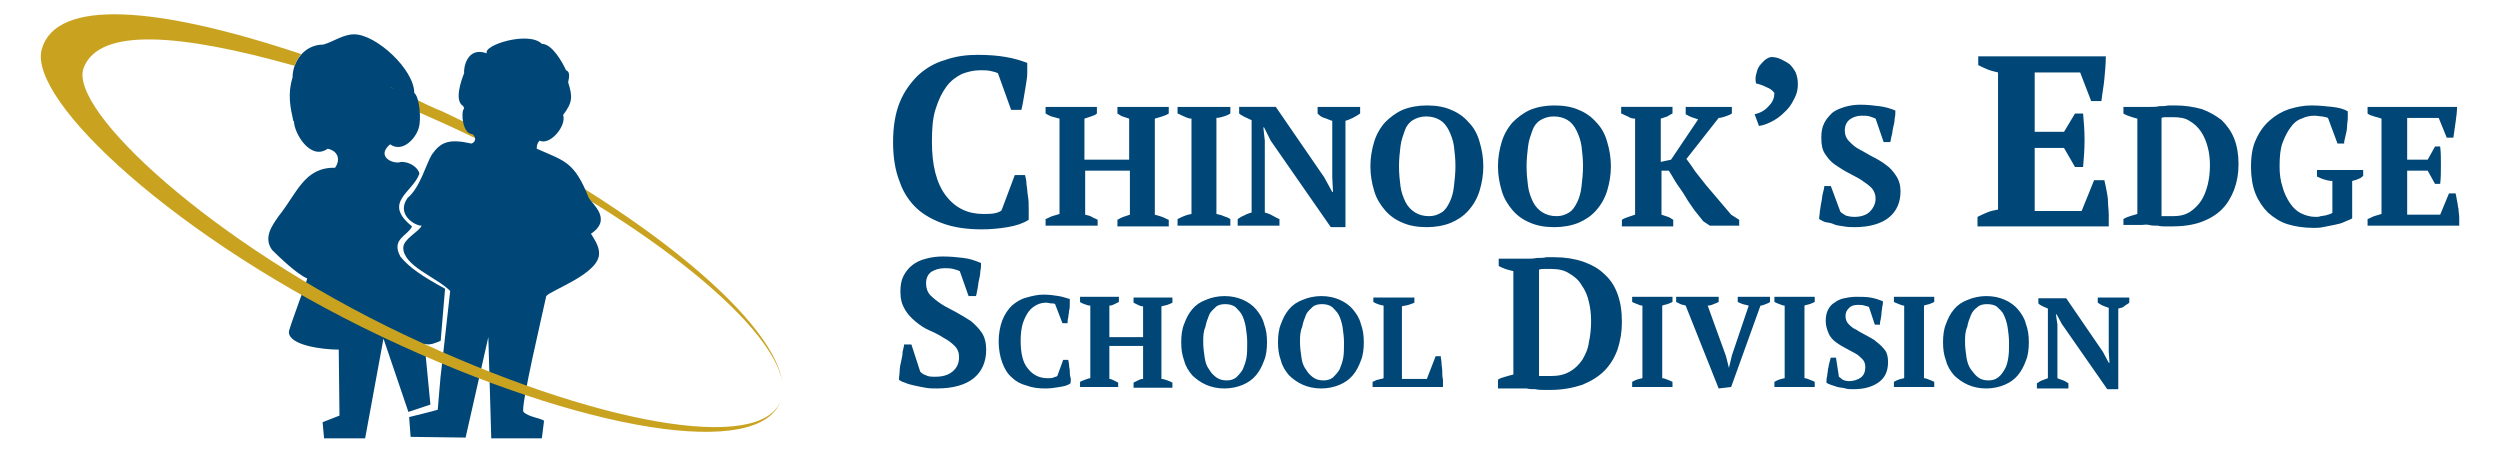 <svg xmlns="http://www.w3.org/2000/svg" xmlns:xlink="http://www.w3.org/1999/xlink" viewBox="0 0 340.96 61.73"><linearGradient id="a" x1="-965.66" x2="2037.39" y1="1643.38" y2="1433.38" gradientTransform="matrix(1 0 0 -1 0 1602.93)" gradientUnits="userSpaceOnUse"><stop offset="0" stop-color="#c39909"/><stop offset="1" stop-color="#fff"/></linearGradient><linearGradient xlink:href="#a" id="b" x1="-354.18" x2="3593.7" y1="1579.66" y2="1510.75"/><path fill="#C9A320" fill-rule="evenodd" d="M60.3 15.18c25.5 12.1 45 27.8 46.4 36.9-1.5-8.3-19.9-22.9-43.9-34.2-2.1-1-4.2-1.9-6.2-2.8 0-.5.1-1.1 0-1.6 1.2.6 2.4 1.2 3.7 1.7z"/><path fill="#004677" fill-rule="evenodd" d="M57.2 23.68c-.1-.6-1-1.6-2.5-1.6-1 .4-3.5-.7-1.5-2.4 1.7 1.2 3.5-.8 3.9-2.2.4-1.2.1-4.3-.6-4.8 0-3.2-5.2-8-8.2-8-1.5 0-2.8 1-4.2 1.4-2.6 0-4.2 2.3-4.2 4.5-.7 2.2-.3 4.1.1 5.9l.1.1c0 1.5 2.2 5.4 4.6 3.7 1.7.4 1.6 1.8 1 2.6-4.2-.1-5.2 3.5-7.7 6.6-.9 1.3-2.1 2.9-.9 4.6 1 1 3.4 3.3 4.8 3.9.1 0-2.5 6.8-2.5 7.3 0 1.8 4.5 2.4 6.8 2.4l.1 9-2.3.9.2 2.2h5.6l2.5-13.6 3.4 10 3-1-.8-8.3c.7.3 1.7-.2 2.2-.4l.6-7.1c-3.1-1.7-4.9-2.9-6.1-4.4-1.3-2.4 1-2.8 1.6-4.1-4.1-3.3.1-4.6 1-7.2zm-1.4 33.2s3.3-.8 3.9-1l.4-4.7v.1l1.3-11.6c-1.9-1.9-6.4-3.4-6.4-5.9 0-1.2 2.2-2.2 2.5-3-1 0-3.5-1.6-1.9-3.8 1.7-1.4 2.5-4.6 3.3-5.9 1.2-1.7 2.3-2.2 5.4-1.5.6-.2.7-.9.1-1.3-1.3 0-1.6-3-1.1-3.5q0-.1-.1-.2v-.1c-1.3-.7-.3-3.5.1-4.5-.1-.7.4-3.7 3.1-2.7-.6-1.1 5.7-3.1 7.5-1.3 1.4 0 2.8 2.5 3.3 3.6.8.3.2 1.6.3 1.7.6 1.9.6 2.7-.7 4.4.5 1.5-1.8 4.2-3.2 3.5-.3.3-.4.6-.4 1.1 3.8 1.7 5.1 1.7 7.1 6.7.4.8 3.3 2.9.3 4.9.3.5 1.1 1.6 1.1 2.6.2 2.8-6.6 5.1-7.2 5.9-.3 1.5-3.6 15.4-3.1 15.8.7.7 2.2.8 2.8 1.2l-.3 2.4H67l-.4-13.8-3.1 13.7-7.5-.1-.2-2.7z"/><path fill="#C9A320" fill-rule="evenodd" d="M106.5 54.58c-2.7 8.2-26.9 4.4-54.5-8.7-27.8-13.2-48.3-32.2-46.3-39.2 2-6.9 15.6-5.9 35.4.7-.4.4-.7 1-.9 1.6-15.6-4.4-26.7-5.3-28.8.3-2.1 5.7 17.6 24 43.8 36.4 26 12.3 48.7 16.2 51.3 8.9zm-52.6-42.4c-1-.5-.8-.3 0 0z"/><g fill="#004677"><path d="M138.4 23.88h1.4c.1.4.2.8.2 1.3.1.5.1 1 .2 1.6s.1 1.1.1 1.7v1.5c-.8.5-1.7.8-2.9 1s-2.3.3-3.5.3c-1.8 0-3.5-.2-5-.7s-2.8-1.2-3.8-2.1-1.9-2.2-2.4-3.7c-.6-1.5-.9-3.3-.9-5.4s.3-3.9.9-5.4 1.5-2.7 2.5-3.7c1.1-1 2.3-1.7 3.7-2.1 1.4-.5 2.9-.7 4.4-.7s2.8.1 3.9.3c1.2.2 2.1.5 2.9.8v1.4c0 .5-.1 1.1-.2 1.7l-.3 1.8c-.1.6-.2 1.1-.3 1.5h-1.4l-1.8-5c-.2-.1-.5-.2-1-.3-.4-.1-.9-.1-1.4-.1-.9 0-1.7.2-2.5.5-.8.4-1.5.9-2.1 1.7s-1.1 1.8-1.5 3.1c-.4 1.2-.5 2.7-.5 4.5 0 3.1.6 5.6 1.9 7.3s3 2.5 5.1 2.5c.6 0 1.1 0 1.6-.1.4-.1.7-.2.9-.4zM149.6 30.78h-7v-.9c.3-.1.6-.3.9-.4s.7-.2 1-.3v-13c-.4-.1-.7-.2-1.1-.3-.3-.1-.6-.3-.8-.4v-.9h7v.9c-.2.2-.5.3-.8.4l-.9.3v5.6h6.1v-5.6l-.9-.3c-.3-.1-.5-.3-.7-.4v-.9h7v.9c-.3.2-.6.3-.9.4s-.7.2-1 .3v13.1c.4.1.7.2 1 .3s.6.3.9.4v.9h-7v-.9c.2-.1.5-.3.8-.4l.9-.3v-6H148v6c.3.1.6.1.9.3s.5.2.8.4v.8zM167.8 30.78h-7.2v-.9c.6-.3 1.2-.6 1.9-.7v-13c-.3 0-.6-.1-1-.3-.3-.1-.6-.3-.9-.4v-.9h7.2v.9c-.3.2-.6.3-.9.4s-.7.2-1 .2v13.1c.3.1.6.1 1 .3.3.1.6.2.9.4zM179.8 14.58h5.7v.9c-.3.2-.6.4-1 .6s-.7.3-1 .4v14.5h-2l-8.2-11.8-.9-1.8h-.1l.2 1.8v9.8c.3.1.7.2 1 .4.4.2.7.4 1 .5v.9h-5.7v-.9c.3-.2.6-.4.9-.5.3-.2.7-.3 1-.4v-12.6c-.3-.1-.6-.3-.9-.4-.3-.2-.6-.3-.8-.5v-.9h5l6.6 9.6 1.1 2h.1l-.1-2v-7.7c-.4-.1-.7-.3-1.1-.4s-.7-.4-.9-.6v-.9zM186.9 22.68c0-1.2.2-2.3.5-3.3s.8-1.9 1.5-2.7c.7-.7 1.5-1.3 2.4-1.7 1-.4 2.1-.6 3.3-.6 1.3 0 2.4.2 3.3.6 1 .4 1.8 1 2.4 1.7.7.7 1.2 1.6 1.5 2.7.3 1 .5 2.1.5 3.3s-.2 2.3-.5 3.3-.8 1.9-1.5 2.7-1.5 1.3-2.4 1.7c-1 .4-2.1.6-3.3.6-1.3 0-2.4-.2-3.3-.6-1-.4-1.8-1-2.4-1.7s-1.2-1.6-1.5-2.7c-.3-1-.5-2.1-.5-3.3zm3.9 0c0 1 .1 1.9.2 2.7s.4 1.6.7 2.2.8 1.1 1.3 1.4 1.1.5 1.9.5c.7 0 1.2-.2 1.7-.5s.8-.8 1.1-1.4.5-1.3.6-2.2.2-1.8.2-2.7c0-1-.1-1.9-.2-2.7s-.4-1.6-.7-2.2-.7-1.1-1.2-1.4-1.1-.5-1.9-.5c-.7 0-1.3.2-1.8.5s-.9.8-1.1 1.4-.5 1.3-.6 2.2-.2 1.7-.2 2.7zM204.3 22.68c0-1.2.2-2.3.5-3.3s.8-1.9 1.5-2.7c.7-.7 1.5-1.3 2.4-1.7 1-.4 2.1-.6 3.3-.6 1.3 0 2.4.2 3.3.6 1 .4 1.8 1 2.4 1.7.7.7 1.2 1.6 1.5 2.7.3 1 .5 2.1.5 3.3s-.2 2.3-.5 3.3-.8 1.9-1.5 2.7-1.5 1.3-2.4 1.7c-1 .4-2.1.6-3.3.6-1.3 0-2.4-.2-3.3-.6-1-.4-1.8-1-2.4-1.7s-1.2-1.6-1.5-2.7c-.3-1-.5-2.1-.5-3.3zm3.9 0c0 1 .1 1.9.2 2.7s.4 1.6.7 2.2.8 1.1 1.3 1.4 1.1.5 1.9.5c.7 0 1.2-.2 1.7-.5s.8-.8 1.1-1.4.5-1.3.6-2.2.2-1.8.2-2.7c0-1-.1-1.9-.2-2.7s-.4-1.6-.7-2.2-.7-1.1-1.2-1.4-1.1-.5-1.9-.5c-.7 0-1.3.2-1.8.5s-.9.8-1.1 1.4-.5 1.3-.6 2.2-.2 1.7-.2 2.7zM230 14.58h6.2v.9c-.3.2-.6.3-.9.4s-.6.2-.9.2l-4.4 5.6c.4.5.8 1.1 1.2 1.7.5.6 1 1.3 1.5 1.9s1.1 1.3 1.7 2 1.1 1.3 1.7 2l1.1.7v.8h-4l-.9-.6-1.2-1.5c-.4-.6-.8-1.1-1.2-1.8s-.8-1.2-1.2-1.8-.7-1.2-1.1-1.8h-1v6l.9.3c.3.1.5.3.7.4v.9h-7v-.9c.3-.2.6-.3.9-.4l.9-.3v-13.1c-.4 0-.7-.1-1-.3-.3-.1-.6-.3-.9-.4v-.9h7v.9c-.2.1-.4.2-.7.4l-.9.3v5.9l1.4-.3 3.7-5.5-.9-.3c-.3-.1-.6-.3-.8-.4v-1h.1zM239.3 15.58c.9-.2 1.5-.6 2-1.2.5-.5.7-1.1.7-1.7-.3-.4-.6-.6-1.1-.8-.4-.2-.9-.4-1.4-.5-.1-.4-.1-.8 0-1.2s.2-.8.4-1.1.5-.6.8-.9c.3-.2.6-.4.9-.4.4 0 .9.1 1.3.3s.8.4 1.2.7c.3.3.6.7.8 1.1.2.5.3 1 .3 1.6s-.1 1.2-.4 1.8-.6 1.2-1.1 1.7-1 1-1.7 1.4-1.4.7-2.1.8zM251 28.88c.2.2.4.3.7.5.3.1.7.2 1.2.2.8 0 1.6-.2 2.1-.7s.8-1.1.8-1.8c0-.6-.2-1-.5-1.4-.4-.4-.8-.7-1.4-1.1s-1.1-.6-1.8-1c-.6-.3-1.2-.7-1.8-1.1s-1-.9-1.4-1.5-.5-1.3-.5-2.2c0-.8.1-1.4.4-2s.7-1 1.1-1.4c.5-.4 1.1-.6 1.7-.8.7-.2 1.4-.3 2.1-.3.9 0 1.8.1 2.6.2s1.5.3 2.2.6c0 .3 0 .7-.1 1.1 0 .4-.1.8-.2 1.2s-.1.8-.2 1.1-.1.6-.2.9h-.9l-1.1-3.2c-.2-.1-.5-.2-.8-.3s-.7-.1-1.1-.1c-.6 0-1.2.2-1.6.5s-.7.8-.7 1.5c0 .6.2 1.1.6 1.5s.8.8 1.4 1.1 1.2.7 1.8 1 1.3.7 1.8 1.1c.6.4 1 .9 1.4 1.5s.6 1.3.6 2.1c0 1.5-.5 2.7-1.6 3.6-1 .8-2.6 1.3-4.6 1.3-.5 0-1 0-1.5-.1s-1-.1-1.4-.3-.8-.2-1.2-.3c-.3-.1-.6-.3-.8-.4 0-.4.1-.7.1-1.1.1-.4.1-.8.2-1.2s.1-.8.2-1.2.2-.7.2-1h.9zM287.2 7.68c0 1-.1 2-.2 3.1s-.3 2-.4 3h-1.4l-1.5-3.9h-6.2v8.1h4l1.5-2.5h1.1c.1 1.1.2 2.3.2 3.6s-.1 2.6-.2 3.7H283l-1.5-2.6h-4v8.6h6.4l1.7-4.2h1.4c.1.4.2.9.3 1.4s.2 1.1.2 1.6.1 1.1.1 1.7v1.6h-17.9v-1.3c.4-.2.8-.4 1.3-.6s.9-.3 1.5-.4V9.88c-.4-.1-.9-.2-1.4-.4s-.9-.4-1.3-.6v-1.2zM289.6 30.78v-.9c.3-.2.6-.3.9-.4s.7-.2 1-.3v-13c-.4-.1-.7-.2-1-.3s-.6-.2-.9-.4v-.9h3.7c.4 0 .8 0 1.2-.1.4 0 .8 0 1.2-.1h1c1.3 0 2.5.2 3.6.5 1.1.4 1.9.9 2.7 1.5.7.7 1.3 1.5 1.7 2.5s.6 2.2.6 3.5-.2 2.4-.6 3.5c-.4 1-.9 1.9-1.7 2.7-.7.7-1.7 1.3-2.8 1.7s-2.5.6-4 .6h-.8c-.3 0-.7 0-1.1-.1-.4 0-.8 0-1.2-.1s-.7 0-1 0h-2.5zm6.7-14.8h-.8c-.3 0-.5 0-.7.1v13.4h1.6c.9 0 1.7-.2 2.3-.6s1.1-.9 1.5-1.5.7-1.4.9-2.2.3-1.7.3-2.7c0-.8-.1-1.7-.3-2.4-.2-.8-.5-1.5-.9-2.1s-.9-1.1-1.6-1.5c-.6-.4-1.4-.5-2.3-.5zM320.8 29.78c-.3.2-.7.3-1.1.5s-.9.3-1.4.4l-1.5.3c-.5.1-.9.1-1.3.1-1.3 0-2.5-.2-3.5-.5s-1.9-.9-2.7-1.6c-.7-.7-1.3-1.6-1.7-2.6s-.6-2.3-.6-3.6c0-1.5.2-2.8.7-3.8.5-1.1 1.1-1.9 1.9-2.6s1.7-1.2 2.6-1.5c1-.3 2-.5 3-.5s2 .1 2.9.2 1.6.3 2.1.6v.9c0 .4-.1.8-.1 1.2s-.1.8-.2 1.2-.2.8-.2 1.1h-.9l-1.3-3.5c-.2-.1-.4-.1-.8-.2-.3 0-.7-.1-1-.1-.6 0-1.2.1-1.8.4-.6.2-1.1.6-1.5 1.2-.4.5-.8 1.3-1.1 2.1s-.4 1.9-.4 3.2c0 1 .1 1.9.4 2.8.2.8.6 1.6 1 2.2s.9 1.1 1.5 1.4 1.3.5 2 .5c.2 0 .5 0 .7-.1.2 0 .5-.1.7-.1.2-.1.4-.1.6-.2s.3-.1.3-.2v-4.3c-.4 0-.8-.1-1.1-.2-.4-.1-.7-.3-1-.4v-.9h6.3v.8c-.1.1-.3.3-.6.4-.2.1-.5.2-.9.3zM335.1 14.58c0 .7-.1 1.4-.2 2.1l-.3 2.1h-.9l-1.1-2.7h-4.3v5.7h2.8l1-1.8h.7c.1.8.1 1.6.1 2.5s0 1.8-.1 2.6h-.7l-1-1.8h-2.8v6h4.5l1.2-2.9h.9c.1.3.1.6.2 1s.1.8.2 1.1c0 .4.1.8.1 1.2v1.1h-12.5v-.9c.3-.1.6-.3.9-.4s.7-.2 1-.3v-13c-.3-.1-.6-.2-1-.3-.3-.1-.7-.2-.9-.4v-.9zM125.5 50.68c.2.2.4.4.8.5.3.2.8.2 1.3.2.9 0 1.7-.2 2.3-.7s.9-1.1.9-2c0-.6-.2-1.1-.6-1.5s-.9-.8-1.5-1.1c-.6-.4-1.2-.7-1.9-1s-1.3-.7-1.9-1.2-1.1-1-1.5-1.7-.6-1.4-.6-2.4c0-.8.1-1.5.4-2.1s.7-1.1 1.2-1.5 1.1-.7 1.9-.9c.7-.2 1.5-.3 2.3-.3 1 0 2 .1 2.8.2.9.1 1.7.4 2.4.7 0 .3 0 .7-.1 1.1 0 .4-.1.9-.2 1.3s-.1.8-.2 1.2-.1.7-.2.9h-1l-1.2-3.4c-.2-.1-.5-.2-.9-.3s-.8-.1-1.2-.1c-.7 0-1.3.2-1.8.5-.5.4-.7.9-.7 1.6 0 .6.2 1.2.6 1.6s.9.8 1.5 1.2 1.3.7 2 1.1 1.4.8 2 1.2c.6.5 1.1 1 1.5 1.6s.6 1.4.6 2.3c0 1.7-.6 3-1.7 3.9s-2.8 1.4-5 1.4c-.5 0-1.1 0-1.6-.1s-1.1-.2-1.5-.3-.9-.2-1.3-.4c-.4-.1-.7-.3-.8-.4 0-.4.1-.8.1-1.2s.1-.9.2-1.3.2-.9.2-1.3c.1-.4.2-.8.2-1h1l1.2 3.7zM145 49.08h.7c0 .2.1.4.1.7s.1.5.1.8 0 .6.1.9 0 .6 0 .8c-.4.3-.9.4-1.5.5s-1.2.2-1.9.2c-1 0-1.8-.1-2.6-.4-.8-.2-1.5-.6-2-1.1-.6-.5-1-1.2-1.3-2s-.5-1.8-.5-2.9.2-2.1.5-2.9.8-1.5 1.3-2c.6-.5 1.2-.9 2-1.1.7-.2 1.5-.4 2.3-.4s1.5.1 2.1.2 1.1.3 1.5.4v.7c0 .3 0 .6-.1.9 0 .3-.1.6-.1.9-.1.3-.1.6-.1.8h-.7l-1-2.6c-.1-.1-.3-.1-.5-.1s-.5-.1-.7-.1c-.5 0-.9.1-1.3.3s-.8.5-1.1.9-.6 1-.8 1.6c-.2.7-.3 1.4-.3 2.4 0 1.7.3 3 1 3.8.7.9 1.6 1.3 2.7 1.3.3 0 .6 0 .8-.1s.4-.1.5-.2zM152.6 52.78h-5.3v-.7c.2-.1.4-.2.7-.3s.5-.2.7-.2v-9.9c-.3 0-.5-.1-.8-.2s-.5-.2-.6-.3v-.7h5.3v.7l-.6.3c-.2.1-.4.2-.7.2v4.3h4.6v-4.2c-.3 0-.5-.1-.7-.2l-.6-.3v-.7h5.3v.7c-.2.1-.4.2-.7.3s-.5.1-.8.2v9.9c.3 0 .5.1.8.2s.5.2.7.3v.7h-5.3v-.7l.6-.3c.2-.1.4-.2.7-.2v-4.5h-4.6v4.5c.2 0 .4.1.6.2l.6.3v.6zM161.1 46.68c0-.9.1-1.8.4-2.5.3-.8.6-1.4 1.1-2s1.1-1 1.9-1.3c.7-.3 1.6-.5 2.5-.5 1 0 1.8.2 2.5.5s1.4.8 1.8 1.3c.5.6.9 1.2 1.1 2 .3.8.4 1.6.4 2.5s-.1 1.8-.4 2.5c-.3.8-.6 1.4-1.1 2s-1.1 1-1.8 1.3-1.6.5-2.5.5c-1 0-1.8-.2-2.5-.5s-1.4-.8-1.9-1.3c-.5-.6-.9-1.2-1.1-2-.3-.8-.4-1.6-.4-2.5zm3 0c0 .7.1 1.4.2 2.1s.3 1.2.6 1.6c.3.5.6.8 1 1.1s.9.4 1.4.4.9-.1 1.3-.4c.3-.3.6-.6.9-1.1.2-.5.4-1 .5-1.6s.1-1.3.1-2.1c0-.7-.1-1.4-.2-2.1-.1-.6-.3-1.2-.5-1.6s-.6-.8-.9-1.1c-.4-.3-.9-.4-1.4-.4s-1 .1-1.3.4-.7.6-.9 1.1-.4 1-.5 1.6c-.3.7-.3 1.3-.3 2.1zM174.3 46.68c0-.9.1-1.8.4-2.5.3-.8.6-1.4 1.1-2s1.1-1 1.9-1.3c.7-.3 1.6-.5 2.5-.5 1 0 1.8.2 2.5.5s1.4.8 1.8 1.3c.5.6.9 1.2 1.1 2 .3.8.4 1.6.4 2.5s-.1 1.8-.4 2.5c-.3.8-.6 1.4-1.1 2s-1.1 1-1.8 1.3-1.6.5-2.5.5c-1 0-1.8-.2-2.5-.5s-1.4-.8-1.9-1.3c-.5-.6-.9-1.2-1.1-2-.3-.8-.4-1.6-.4-2.5zm3 0c0 .7.1 1.4.2 2.1s.3 1.2.6 1.6c.3.5.6.8 1 1.1s.9.4 1.4.4.9-.1 1.3-.4c.3-.3.6-.6.9-1.1.2-.5.4-1 .5-1.6s.1-1.3.1-2.1c0-.7-.1-1.4-.2-2.1-.1-.6-.3-1.2-.5-1.6s-.6-.8-.9-1.1c-.4-.3-.9-.4-1.4-.4s-1 .1-1.3.4-.7.6-.9 1.1-.4 1-.5 1.6c-.3.7-.3 1.3-.3 2.1zM187.2 40.58h5.7v.7c-.2.1-.5.2-.8.3s-.6.1-.9.2v9.9h3.4l1.2-3.1h.7c0 .3.1.6.1.9 0 .4.1.7.1 1.1s0 .8.1 1.2v1h-9.6v-.7c.3-.1.5-.3.8-.3.2-.1.5-.1.7-.2v-9.9c-.6-.1-1.1-.3-1.4-.5v-.6zM204.3 52.78v-1c.3-.2.6-.3 1-.4.3-.1.7-.2 1.1-.3v-14.1c-.4-.1-.8-.2-1.1-.3s-.7-.3-.9-.4v-1h3.9c.4 0 .8 0 1.3-.1.5 0 .9 0 1.3-.1h1.1c1.4 0 2.7.2 3.9.6 1.1.4 2.1.9 2.9 1.7.8.7 1.4 1.6 1.8 2.7s.6 2.3.6 3.8c0 1.4-.2 2.6-.6 3.8-.4 1.1-1 2.1-1.8 2.9s-1.8 1.4-3 1.9c-1.2.4-2.7.7-4.3.7h-.9c-.4 0-.8 0-1.2-.1-.4 0-.8 0-1.2-.1h-3.9zm7.3-16.1h-.9c-.3 0-.6 0-.8.1v14.5h1.7c1 0 1.8-.2 2.5-.6s1.2-.9 1.7-1.6c.4-.7.8-1.5.9-2.4.2-.9.3-1.9.3-2.9 0-.9-.1-1.8-.3-2.6-.2-.9-.5-1.6-1-2.3-.4-.7-1-1.2-1.7-1.6-.6-.4-1.4-.6-2.4-.6zM228.1 52.78h-5.5v-.7c.5-.3.9-.4 1.4-.5v-9.9c-.2 0-.5-.1-.7-.2-.3-.1-.5-.2-.7-.3v-.7h5.5v.7c-.2.1-.4.2-.7.3s-.5.1-.7.2v9.9c.2 0 .5.1.7.2.3.1.5.2.7.3zM238.5 41.68c-.3-.1-.5-.1-.8-.2s-.5-.2-.7-.3v-.7h4.4v.7c-.1.1-.3.2-.6.3-.2.1-.5.2-.7.2l-4 11.1-1.7.2-4.5-11.3c-.2-.1-.5-.1-.7-.2l-.6-.3v-.7h5.8v.7c-.2.1-.4.2-.7.3-.2.1-.5.2-.8.2l2.5 6.9.4 1.6.4-1.7zM247.5 52.78H242v-.7c.5-.3.9-.4 1.4-.5v-9.9c-.2 0-.5-.1-.7-.2-.3-.1-.5-.2-.7-.3v-.7h5.5v.7c-.2.1-.4.2-.7.3s-.5.1-.7.2v9.9c.2 0 .5.1.7.2.3.1.5.2.7.3zM250.8 51.38c.1.1.3.2.5.4.2.1.5.2.9.2.6 0 1.2-.2 1.6-.5s.6-.8.6-1.4c0-.4-.1-.8-.4-1.1s-.6-.6-1-.8-.9-.5-1.3-.7-.9-.5-1.3-.8-.8-.7-1-1.2-.4-1-.4-1.7c0-.6.1-1.1.3-1.5s.5-.8.9-1c.4-.3.8-.5 1.3-.6s1-.2 1.6-.2c.7 0 1.4 0 2 .1s1.2.3 1.7.5c0 .2 0 .5-.1.8 0 .3-.1.6-.1.9s-.1.6-.1.8c-.1.3-.1.5-.1.7h-.7l-.8-2.4c-.1-.1-.3-.1-.6-.2s-.6-.1-.9-.1c-.5 0-.9.1-1.2.4s-.5.6-.5 1.1c0 .4.1.8.4 1.1s.6.6 1.1.8c.4.3.9.5 1.4.8s1 .5 1.4.9c.4.3.8.7 1.1 1.1s.4 1 .4 1.6c0 1.2-.4 2.1-1.2 2.7s-1.9 1-3.5 1c-.4 0-.8 0-1.1-.1s-.7-.1-1.1-.2l-.9-.3c-.3-.1-.5-.2-.6-.3 0-.3 0-.6.1-.9 0-.3.1-.6.1-.9.1-.3.1-.6.2-.9s.1-.5.2-.7h.7zM263.8 52.78h-5.5v-.7c.5-.3.9-.4 1.4-.5v-9.9c-.2 0-.5-.1-.7-.2-.3-.1-.5-.2-.7-.3v-.7h5.5v.7c-.2.1-.4.2-.7.3s-.5.1-.7.2v9.9c.2 0 .5.1.7.2.3.1.5.2.7.3zM265 46.68c0-.9.1-1.8.4-2.5.3-.8.6-1.4 1.1-2s1.1-1 1.9-1.3c.7-.3 1.6-.5 2.5-.5 1 0 1.8.2 2.5.5s1.4.8 1.8 1.3c.5.6.9 1.2 1.1 2 .3.8.4 1.6.4 2.5s-.1 1.8-.4 2.5c-.3.8-.6 1.4-1.1 2s-1.1 1-1.8 1.3-1.6.5-2.5.5c-1 0-1.8-.2-2.5-.5s-1.4-.8-1.9-1.3c-.5-.6-.9-1.2-1.1-2-.3-.8-.4-1.6-.4-2.5zm3 0c0 .7.1 1.4.2 2.1.1.6.3 1.2.6 1.6s.6.8 1 1.1.9.4 1.4.4.9-.1 1.3-.4.6-.6.9-1.1.4-1 .5-1.6.1-1.3.1-2.1c0-.7-.1-1.4-.2-2.1-.1-.6-.3-1.2-.5-1.6-.2-.5-.6-.8-.9-1.1s-.9-.4-1.4-.4-1 .1-1.3.4c-.4.3-.7.6-.9 1.1s-.4 1-.5 1.6c-.3.7-.3 1.3-.3 2.1zM286.1 40.58h4.3v.7c-.2.2-.5.3-.7.5s-.5.2-.8.3v11h-1.5l-6.2-8.9-.7-1.3h-.1l.2 1.4v7.3c.2.1.5.2.8.3s.5.3.7.4v.7h-4.3v-.7c.2-.1.4-.3.7-.4s.5-.2.8-.3v-9.5c-.2-.1-.5-.2-.7-.3s-.4-.2-.6-.4v-.7h3.8l5 7.3.8 1.5h.1l-.1-1.5v-6c-.3-.1-.6-.2-.8-.3-.3-.1-.5-.3-.7-.4z"/></g></svg>